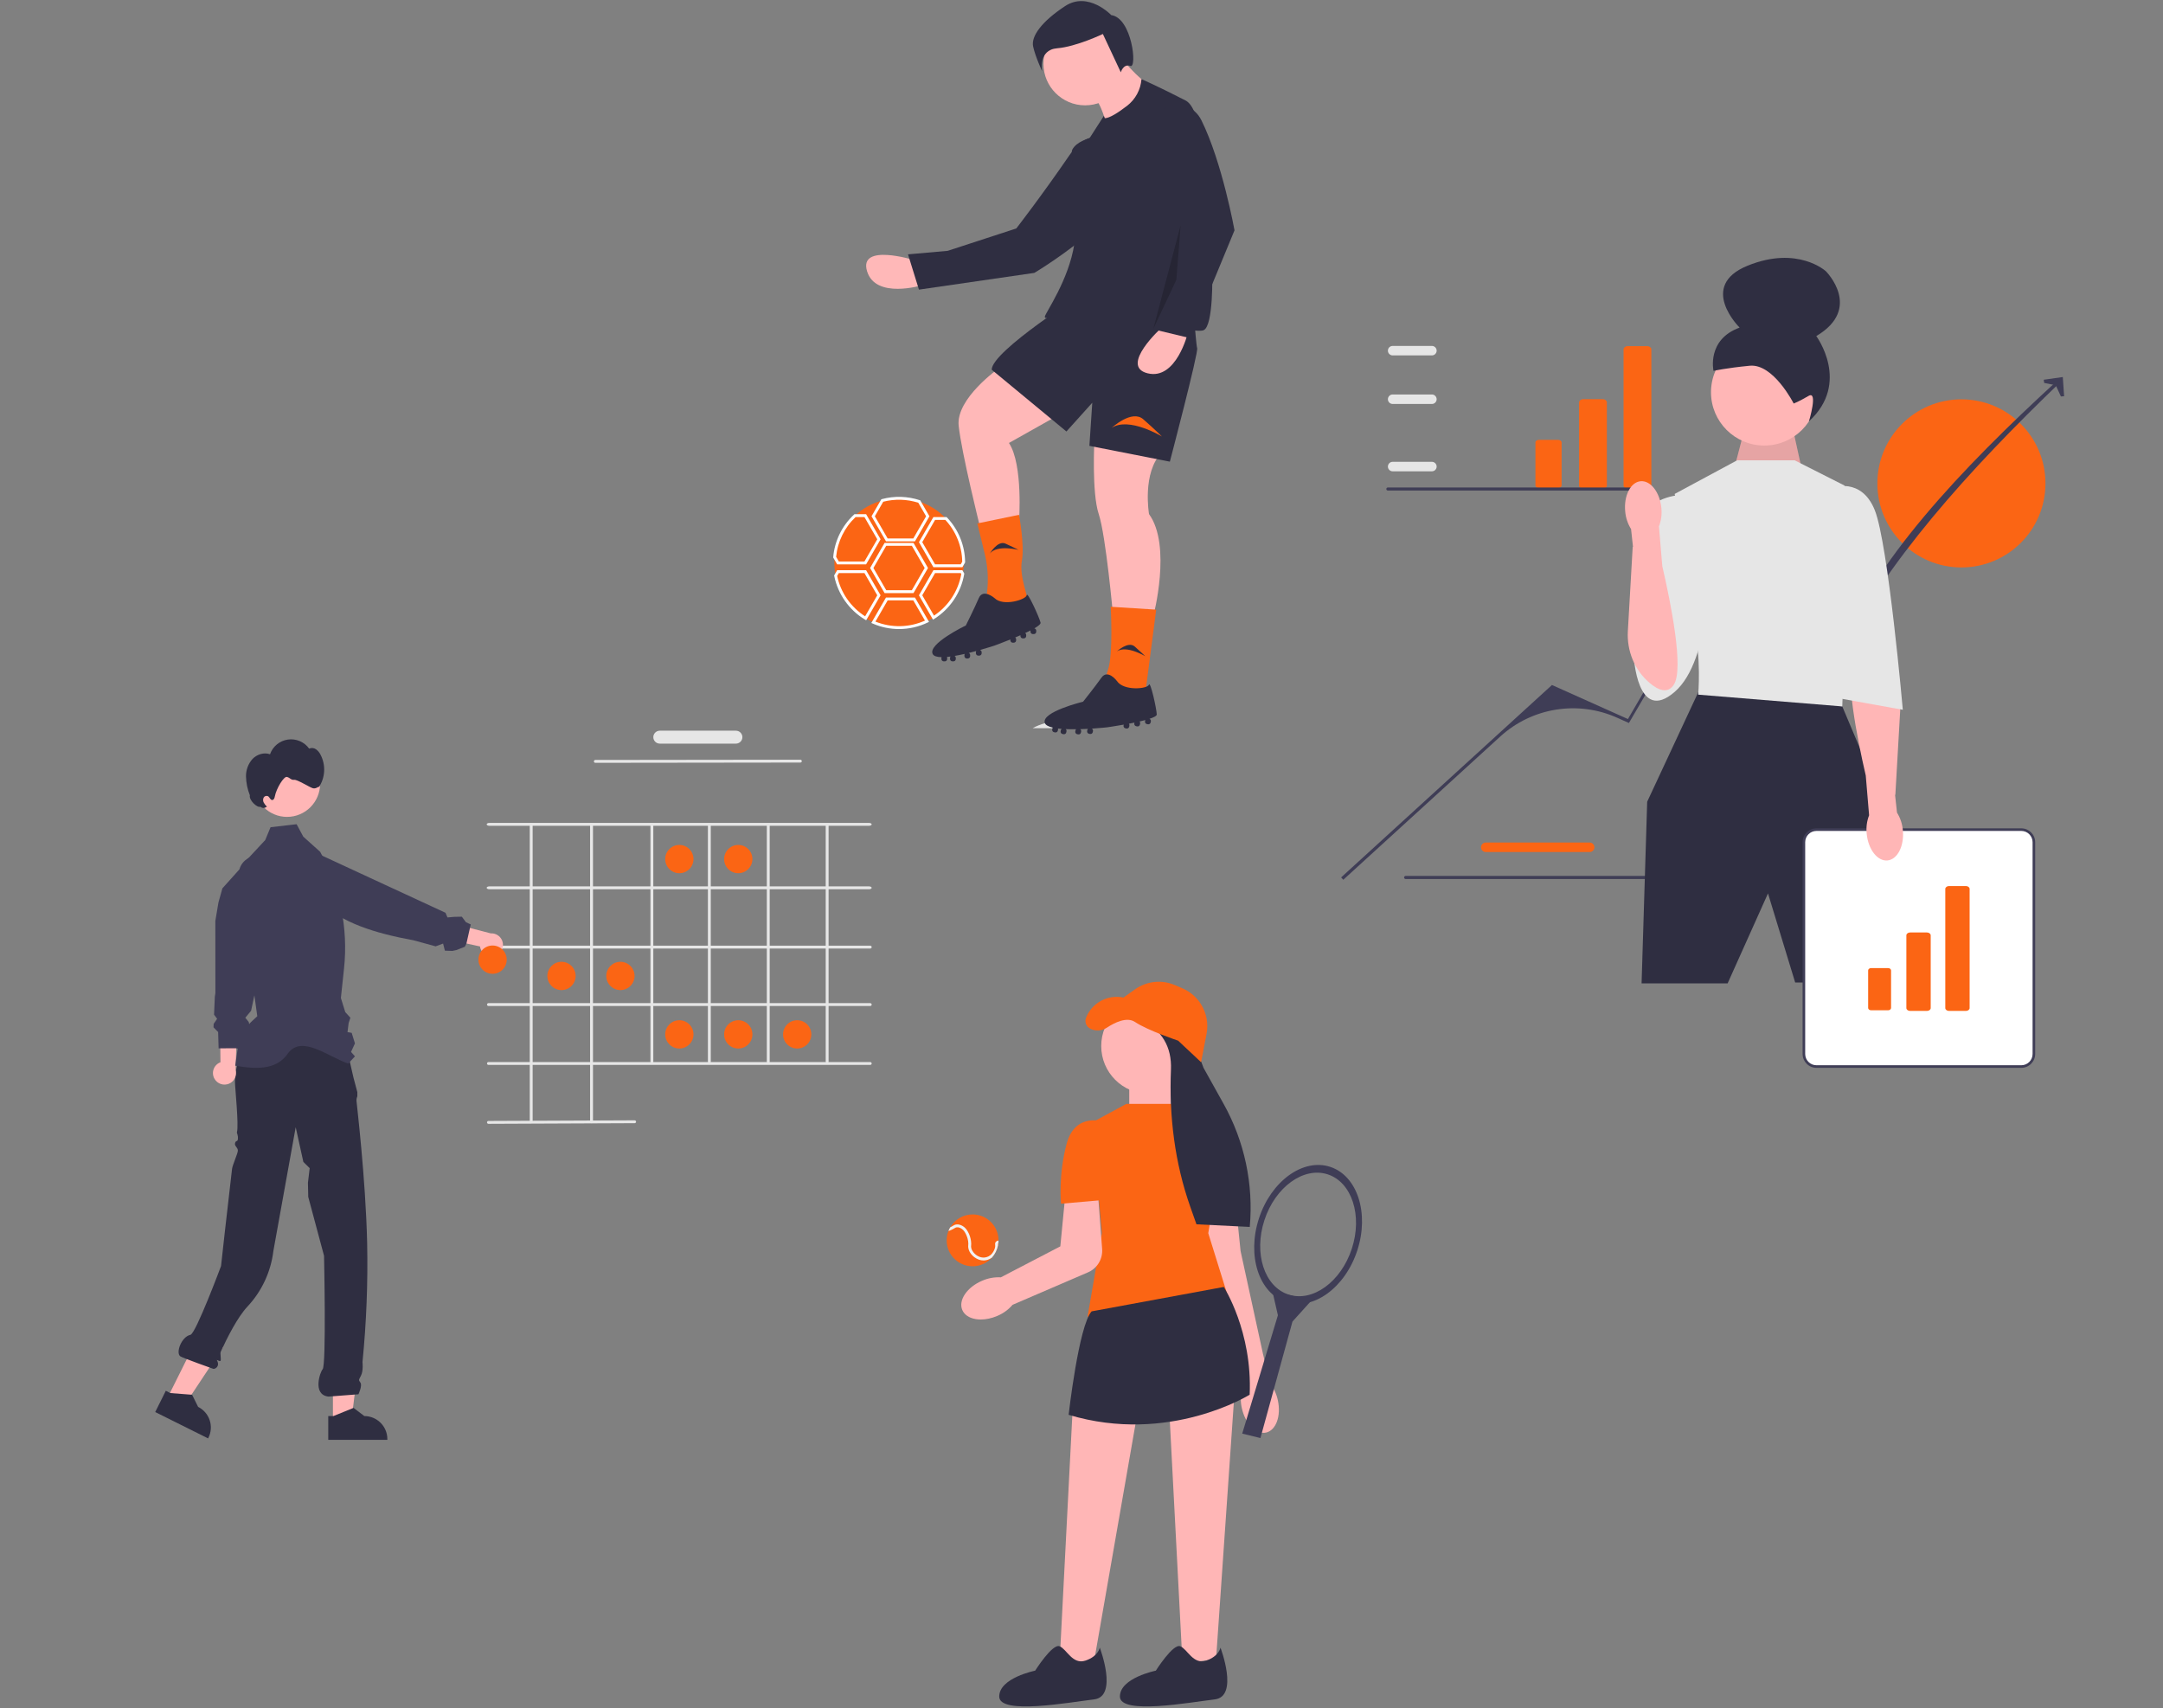 <svg width="542" height="428" viewBox="0 0 542 428" fill="none" xmlns="http://www.w3.org/2000/svg">
<rect x="0" y="0" width="542" height="428" fill="#808080" stroke="none"/>
<g clip-path="url(#clip0_1204_2735)">
<path d="M170.229 218.798C172.186 218.798 173.772 217.212 173.772 215.255C173.772 213.298 172.186 211.711 170.229 211.711C168.272 211.711 166.685 213.298 166.685 215.255C166.685 217.212 168.272 218.798 170.229 218.798Z" fill="#FB6514"/>
<path d="M184.993 218.798C186.95 218.798 188.537 217.212 188.537 215.255C188.537 213.298 186.95 211.711 184.993 211.711C183.036 211.711 181.45 213.298 181.45 215.255C181.45 217.212 183.036 218.798 184.993 218.798Z" fill="#FB6514"/>
<path d="M140.7 248.081C142.657 248.081 144.244 246.494 144.244 244.537C144.244 242.58 142.657 240.994 140.7 240.994C138.743 240.994 137.157 242.58 137.157 244.537C137.157 246.494 138.743 248.081 140.7 248.081Z" fill="#FB6514"/>
<path d="M155.464 248.081C157.421 248.081 159.007 246.494 159.007 244.537C159.007 242.58 157.421 240.994 155.464 240.994C153.507 240.994 151.92 242.58 151.92 244.537C151.92 246.494 153.507 248.081 155.464 248.081Z" fill="#FB6514"/>
<path d="M170.228 262.721C172.185 262.721 173.772 261.135 173.772 259.178C173.772 257.221 172.185 255.634 170.228 255.634C168.271 255.634 166.685 257.221 166.685 259.178C166.685 261.135 168.271 262.721 170.228 262.721Z" fill="#FB6514"/>
<path d="M184.993 262.721C186.95 262.721 188.537 261.135 188.537 259.178C188.537 257.221 186.95 255.634 184.993 255.634C183.036 255.634 181.45 257.221 181.45 259.178C181.45 261.135 183.036 262.721 184.993 262.721Z" fill="#FB6514"/>
<path d="M199.758 262.721C201.715 262.721 203.302 261.135 203.302 259.178C203.302 257.221 201.715 255.634 199.758 255.634C197.801 255.634 196.215 257.221 196.215 259.178C196.215 261.135 197.801 262.721 199.758 262.721Z" fill="#FB6514"/>
<path d="M217.76 222.815H122.613C122.245 222.815 121.947 222.654 121.947 222.455C121.947 222.256 122.245 222.095 122.613 222.095H217.76C218.128 222.095 218.426 222.256 218.426 222.455C218.426 222.654 218.128 222.815 217.76 222.815Z" fill="#E6E6E6"/>
<path d="M217.76 206.911H122.613C122.245 206.911 121.947 206.75 121.947 206.551C121.947 206.352 122.245 206.191 122.613 206.191H217.76C218.128 206.191 218.426 206.352 218.426 206.551C218.426 206.75 218.128 206.911 217.76 206.911Z" fill="#E6E6E6"/>
<path d="M218.066 237.67H122.392C122.296 237.67 122.205 237.632 122.137 237.564C122.07 237.497 122.032 237.405 122.032 237.31C122.032 237.214 122.07 237.123 122.137 237.055C122.205 236.988 122.296 236.95 122.392 236.95H218.066C218.161 236.95 218.253 236.988 218.32 237.055C218.388 237.123 218.426 237.214 218.426 237.31C218.426 237.405 218.388 237.497 218.32 237.564C218.253 237.632 218.161 237.67 218.066 237.67Z" fill="#E6E6E6"/>
<path d="M218.066 252.07H122.392C122.296 252.07 122.205 252.032 122.137 251.964C122.07 251.897 122.032 251.805 122.032 251.71C122.032 251.614 122.07 251.523 122.137 251.455C122.205 251.388 122.296 251.35 122.392 251.35H218.066C218.161 251.35 218.253 251.388 218.32 251.455C218.388 251.523 218.426 251.614 218.426 251.71C218.426 251.805 218.388 251.897 218.32 251.964C218.253 252.032 218.161 252.07 218.066 252.07Z" fill="#E6E6E6"/>
<path d="M218.066 266.829H122.392C122.296 266.829 122.205 266.791 122.137 266.724C122.07 266.656 122.032 266.565 122.032 266.469C122.032 266.374 122.07 266.282 122.137 266.215C122.205 266.147 122.296 266.109 122.392 266.109H218.066C218.161 266.109 218.253 266.147 218.32 266.215C218.388 266.282 218.426 266.374 218.426 266.469C218.426 266.565 218.388 266.656 218.32 266.724C218.253 266.791 218.161 266.829 218.066 266.829Z" fill="#E6E6E6"/>
<path d="M206.906 266.087V206.773C206.906 206.65 207.068 206.55 207.266 206.55C207.465 206.55 207.626 206.65 207.626 206.773V266.087C207.626 266.21 207.465 266.31 207.266 266.31C207.068 266.31 206.906 266.21 206.906 266.087Z" fill="#E6E6E6"/>
<path d="M192.147 266.087V206.773C192.147 206.65 192.308 206.55 192.507 206.55C192.706 206.55 192.867 206.65 192.867 206.773V266.087C192.867 266.21 192.706 266.31 192.507 266.31C192.308 266.31 192.147 266.21 192.147 266.087Z" fill="#E6E6E6"/>
<path d="M177.386 266.087V206.773C177.386 206.65 177.548 206.55 177.746 206.55C177.945 206.55 178.106 206.65 178.106 206.773V266.087C178.106 266.21 177.945 266.31 177.746 266.31C177.548 266.31 177.386 266.21 177.386 266.087Z" fill="#E6E6E6"/>
<path d="M162.987 266.087V206.773C162.987 206.65 163.148 206.55 163.347 206.55C163.545 206.55 163.707 206.65 163.707 206.773V266.087C163.707 266.21 163.545 266.31 163.347 266.31C163.148 266.31 162.987 266.21 162.987 266.087Z" fill="#E6E6E6"/>
<path d="M147.866 281.151V206.83C147.887 206.75 147.933 206.679 147.999 206.628C148.064 206.578 148.144 206.55 148.226 206.55C148.309 206.55 148.389 206.578 148.454 206.628C148.52 206.679 148.566 206.75 148.586 206.83V281.151C148.566 281.231 148.52 281.302 148.454 281.352C148.389 281.403 148.309 281.43 148.226 281.43C148.144 281.43 148.064 281.403 147.999 281.352C147.933 281.302 147.887 281.231 147.866 281.151Z" fill="#E6E6E6"/>
<path d="M132.747 281.151V206.83C132.767 206.75 132.814 206.679 132.879 206.628C132.944 206.578 133.024 206.55 133.107 206.55C133.189 206.55 133.27 206.578 133.335 206.628C133.4 206.679 133.446 206.75 133.467 206.83V281.151C133.446 281.231 133.4 281.302 133.335 281.352C133.27 281.403 133.189 281.43 133.107 281.43C133.024 281.43 132.944 281.403 132.879 281.352C132.814 281.302 132.767 281.231 132.747 281.151Z" fill="#E6E6E6"/>
<path d="M122.392 281.59C122.297 281.59 122.205 281.552 122.137 281.485C122.07 281.418 122.031 281.326 122.031 281.231C122.031 281.135 122.069 281.044 122.136 280.976C122.204 280.908 122.295 280.87 122.39 280.87L159.025 280.711C159.12 280.713 159.21 280.751 159.278 280.818C159.345 280.885 159.384 280.975 159.387 281.07C159.387 281.117 159.378 281.164 159.36 281.207C159.342 281.251 159.316 281.291 159.282 281.324C159.249 281.358 159.209 281.385 159.166 281.403C159.122 281.421 159.075 281.431 159.028 281.431L122.394 281.59H122.392Z" fill="#E6E6E6"/>
<path d="M149.176 191.135C149.08 191.135 148.989 191.097 148.921 191.029C148.854 190.962 148.816 190.87 148.816 190.775C148.816 190.68 148.853 190.588 148.921 190.52C148.988 190.453 149.08 190.415 149.175 190.415L200.557 190.351H200.557C200.653 190.351 200.744 190.388 200.812 190.456C200.879 190.523 200.917 190.615 200.917 190.71C200.917 190.806 200.88 190.897 200.812 190.965C200.745 191.033 200.653 191.071 200.558 191.071L149.176 191.135H149.176Z" fill="#E6E6E6"/>
<path d="M83.423 356.315L88.016 356.315L90.201 338.602L83.423 338.602L83.423 356.315Z" fill="#FFB6B6"/>
<path d="M82.254 354.815V360.766H97.061V360.579C97.06 359.05 96.453 357.584 95.372 356.504C94.291 355.423 92.825 354.815 91.297 354.815L88.59 352.763L88.449 352.821L83.546 354.815H82.254Z" fill="#2F2E41"/>
<path d="M41.928 350.345L46.038 352.393L55.895 337.514L49.829 334.491L41.928 350.345Z" fill="#FFB6B6"/>
<path d="M38.895 353.807L52.147 360.409L52.229 360.244C52.568 359.567 52.769 358.829 52.822 358.074C52.875 357.319 52.779 356.561 52.539 355.844C52.299 355.126 51.919 354.462 51.423 353.891C50.926 353.32 50.322 352.852 49.645 352.515L48.136 349.473L47.978 349.462L42.707 349.055L42.599 349.001L41.548 348.479L38.895 353.807Z" fill="#2F2E41"/>
<path d="M86.538 261.107L61.215 261.993L61.038 261.737C61.038 261.737 58.879 266.777 58.879 271.097C58.879 272.533 59.877 281.927 59.37 283.705C59.306 283.926 59.741 284.467 59.599 285.497C59.506 286.165 58.996 285.651 58.879 286.577C58.794 287.241 59.692 287.608 59.599 288.377C59.496 289.217 58.26 291.937 58.149 292.871C56.965 302.816 55.389 317.224 55.389 317.224C55.389 317.224 49.058 334.181 47.718 334.457C45.47 334.919 43.953 339.007 45.199 339.857C45.792 340.262 53.459 342.985 53.459 342.985C53.88 343.061 55.198 342.4 54.358 340.837C54.203 340.549 55.125 341.281 55.279 340.937C55.441 340.571 55.122 339.113 55.308 338.706C56.984 335.055 59.556 329.994 61.994 327.396C65.596 323.557 67.877 318.667 68.504 313.44L74.096 282.435L76.013 291.13L77.599 292.697L77.163 296.351L77.239 299.897L81.198 314.657C81.198 314.657 81.792 342.221 80.838 343.097C80.322 343.571 78.13 349.41 82.278 349.937L89.816 349.355C89.816 349.355 90.832 347.215 90.324 346.453C89.816 345.692 89.847 345.9 90.466 344.653C91.086 343.406 90.832 341.294 90.832 341.294C91.819 331.367 92.209 321.39 91.999 311.417C91.621 295.036 89.331 276.217 89.331 275.834C89.312 275.442 89.384 275.051 89.542 274.691V273.657L88.569 269.994L86.538 261.107Z" fill="#2F2E41"/>
<path d="M53.754 270.318C53.541 269.955 53.411 269.55 53.372 269.132C53.333 268.713 53.387 268.291 53.529 267.895C53.67 267.499 53.897 267.14 54.193 266.841C54.489 266.542 54.847 266.312 55.242 266.167L55.06 247.972L59.547 250.811L59.032 268.056C59.232 268.735 59.176 269.464 58.875 270.104C58.574 270.745 58.048 271.253 57.397 271.531C56.747 271.81 56.017 271.841 55.345 271.617C54.673 271.393 54.107 270.931 53.754 270.318Z" fill="#FFB8B8"/>
<path d="M54.778 262.69L55.16 262.672L55.206 262.673L56.619 262.668L58.947 262.663L59.115 262.661L59.191 262.675L59.986 262.813L60.019 262.6L61.568 259.641L62.759 258.003L62.326 256.073L61.471 255.008L62.923 253.249L63.106 252.381L64.321 246.667L68.348 227.717L68.348 227.706L68.433 227.304L69.743 221.148L69.339 219.6L68.889 217.9C68.602 216.821 67.935 215.882 67.012 215.254C66.611 214.983 66.17 214.777 65.704 214.644C65.111 214.468 64.489 214.417 63.875 214.493L63.868 214.495C63.52 214.539 63.178 214.621 62.848 214.742L62.717 214.793C62.534 214.867 62.357 214.953 62.185 215.049C61.653 215.345 61.185 215.744 60.809 216.222C60.432 216.7 60.155 217.249 59.992 217.835L55.726 222.588L54.975 225.278L54.734 226.141L53.96 230.746L53.972 248.866L53.834 249.686L53.638 254.235L54.403 255.278L53.539 256.542L53.509 257.236L53.503 257.415L54.658 258.587L54.732 261.116L54.778 262.69Z" fill="#3F3D56"/>
<path d="M58.946 267.031C65.34 268.137 69.628 267.715 72.266 263.791C75.709 259.407 81.969 264.583 87.251 266.507L87.877 265.831L88.942 264.682L87.963 263.573L88.942 261.435L88.125 258.796L87.081 258.605L87.362 256.334L87.801 255.005L86.513 253.591L85.418 250.059L86.207 242.668C87.285 232.538 85.195 222.322 80.223 213.429L77.232 210.743L75.99 209.627L74.323 206.517L72.562 206.722L67.796 207.273L67.634 207.662L66.464 210.484L62.214 215.05C61.613 215.696 61.156 216.462 60.874 217.298C60.592 218.134 60.491 219.02 60.578 219.898L60.7 221.129L60.791 222.015L61.215 226.277L62.947 243.691L63.077 244.616L64.47 254.627C62.205 256.816 62.068 256.339 61.106 260.191C60.998 260.619 59.745 261.573 59.666 261.991C59.555 262.581 58.946 267.031 58.946 267.031Z" fill="#3F3D56"/>
<path d="M71.928 204.682C76.501 204.682 80.207 200.976 80.207 196.404C80.207 191.831 76.501 188.125 71.928 188.125C67.356 188.125 63.65 191.831 63.65 196.404C63.65 200.976 67.356 204.682 71.928 204.682Z" fill="#FFB6B6"/>
<path d="M63.267 190.172C64.378 189.015 66.153 188.444 67.661 188.993C67.998 188.028 68.593 187.175 69.382 186.525C70.17 185.876 71.122 185.455 72.133 185.308C73.144 185.162 74.176 185.296 75.117 185.696C76.057 186.096 76.869 186.745 77.466 187.575C77.739 187.453 78.038 187.403 78.336 187.43C78.634 187.457 78.919 187.561 79.165 187.731C79.653 188.078 80.047 188.542 80.309 189.081C80.986 190.367 81.302 191.812 81.222 193.263C81.143 194.714 80.671 196.116 79.858 197.32C80.182 196.666 79.271 197.793 78.383 197.498C77.621 197.298 74.488 195.289 73.706 195.391C72.925 195.492 72.671 194.862 71.906 194.671C71.157 194.431 69.245 197.527 68.862 199.576C68.79 199.964 68.613 200.447 68.218 200.456C67.732 200.467 67.586 199.77 67.176 199.508C66.983 199.41 66.759 199.391 66.552 199.454C66.344 199.518 66.169 199.659 66.064 199.849C65.969 200.044 65.921 200.259 65.925 200.477C65.929 200.694 65.985 200.907 66.088 201.099C66.297 201.479 66.567 201.823 66.886 202.117L66.674 202.234C66.465 202.384 66.21 202.456 65.953 202.439C65.696 202.421 65.454 202.315 65.267 202.138C64.476 202.495 62.325 200.483 62.611 199.266C62.011 197.774 61.682 196.187 61.642 194.579C61.608 192.958 62.189 191.383 63.267 190.172Z" fill="#2F2E41"/>
<path d="M123.996 239.518C123.595 239.645 123.171 239.682 122.754 239.627C122.338 239.571 121.938 239.426 121.584 239.199C121.229 238.973 120.929 238.672 120.704 238.317C120.478 237.962 120.334 237.562 120.28 237.145L102.5 233.278L106.265 229.533L122.964 233.87C123.67 233.825 124.368 234.042 124.926 234.478C125.484 234.914 125.862 235.539 125.989 236.236C126.116 236.932 125.983 237.651 125.616 238.256C125.249 238.861 124.672 239.31 123.996 239.518Z" fill="#FFB8B8"/>
<path d="M75.947 213.851C74.916 213.889 73.927 214.268 73.137 214.931C72.699 215.293 72.335 215.736 72.062 216.234C71.762 216.775 71.574 217.371 71.511 217.986L71.511 217.989C71.419 218.895 71.597 219.808 72.024 220.613C72.45 221.418 73.105 222.078 73.906 222.511L79.763 225.685L80.505 226.087C85.496 231.173 93.911 233.832 103.591 235.596L109.157 237.118L111.028 236.424L111.481 238.203L113.344 238.264L114.357 238.053L116.477 237.222L116.881 236.408L116.881 236.404L117.751 232.545L117.757 232.52L117.757 232.516L117.96 231.633L116.764 231.08L115.725 229.691L113.844 229.729L112.129 229.878L111.627 228.703L89.898 218.648L85.399 216.564L85.388 216.557L85.174 216.457L79.304 213.741L77.706 213.792L75.947 213.851Z" fill="#3F3D56"/>
<path d="M123.428 243.999C125.386 243.999 126.972 242.412 126.972 240.455C126.972 238.498 125.386 236.912 123.428 236.912C121.471 236.912 119.885 238.498 119.885 240.455C119.885 242.412 121.471 243.999 123.428 243.999Z" fill="#FB6514"/>
<path d="M184.407 186.326H165.327C164.897 186.326 164.485 186.155 164.181 185.851C163.877 185.548 163.707 185.136 163.707 184.706C163.707 184.276 163.877 183.864 164.181 183.56C164.485 183.257 164.897 183.086 165.327 183.086H184.407C184.836 183.086 185.248 183.257 185.552 183.56C185.856 183.864 186.027 184.276 186.027 184.706C186.027 185.136 185.856 185.548 185.552 185.851C185.248 186.155 184.836 186.326 184.407 186.326Z" fill="#E6E6E6"/>
<g clip-path="url(#clip1_1204_2735)">
<path d="M292.939 352.342L296.306 416.744L304.719 415.735L309.328 349.159L292.939 352.342Z" fill="#FFB6B6"/>
<path d="M305.825 412.849C305.825 412.849 310.505 425.089 304.385 425.809C298.265 426.529 280.625 429.769 280.625 425.089C280.625 420.409 289.625 418.609 289.625 418.609C289.625 418.609 293.945 411.769 295.745 412.489C297.545 413.209 298.985 417.169 302.225 416.089C305.465 415.009 305.825 412.849 305.825 412.849Z" fill="#2F2E41"/>
<path d="M293.405 267.229H282.965V280.549H293.405V267.229Z" fill="#FFB6B6"/>
<path d="M287.914 274.069C294.525 274.069 299.884 268.71 299.884 262.099C299.884 255.488 294.525 250.129 287.914 250.129C281.303 250.129 275.944 255.488 275.944 262.099C275.944 268.71 281.303 274.069 287.914 274.069Z" fill="#FFB6B6"/>
<path d="M301.145 310.969L302.585 299.089L309.425 299.449L310.865 313.489L316.531 339.489L316.545 339.486L316.539 339.488L318.185 346.588C319.191 347.835 319.883 349.305 320.203 350.874C321.061 354.791 319.735 358.407 317.243 358.952C314.751 359.497 312.037 356.765 311.181 352.849C310.817 351.289 310.833 349.664 311.226 348.11L309.689 342.736L301.145 310.969Z" fill="#FFB6B6"/>
<path d="M282.244 276.589H294.844L307.084 283.069L302.764 308.989L307.804 325.189C307.804 325.189 280.804 333.469 272.524 329.869L276.124 308.989L273.604 281.269C273.604 281.269 282.244 276.589 282.244 276.589Z" fill="#FB6514"/>
<path d="M304.744 283.248C304.744 283.248 309.064 281.808 309.784 284.328C310.504 286.848 312.304 301.968 312.304 301.968L301.504 302.328C301.504 302.328 304.744 283.248 304.744 283.248Z" fill="#FB6514"/>
<path d="M245.774 330.619C245.338 330.619 244.912 330.585 244.504 330.518C242.838 330.243 241.64 329.434 241.131 328.24C240.622 327.047 240.868 325.623 241.823 324.23C242.761 322.863 244.276 321.684 246.09 320.911C247.56 320.261 249.184 319.966 250.787 320.053L265.695 312.294L266.776 301.123L275.026 297.749L276.172 312.944C276.365 315.493 274.907 317.862 272.545 318.839L253.73 326.939C252.681 328.16 251.342 329.128 249.854 329.738C248.494 330.318 247.084 330.619 245.774 330.619Z" fill="#FFB6B6"/>
<path d="M276.664 281.089C276.664 281.089 269.464 278.569 267.304 286.489C265.144 294.409 265.864 301.609 265.864 301.609L278.104 300.529C278.104 300.529 276.664 281.089 276.664 281.089Z" fill="#FB6514"/>
<path d="M237.216 310.788C237.216 314.374 240.125 317.283 243.71 317.283C245.636 317.283 247.364 316.444 248.552 315.115C248.552 315.115 248.556 315.112 248.559 315.112C249.333 314.244 249.877 313.164 250.093 311.969C250.122 311.847 250.14 311.721 250.154 311.591C250.187 311.343 250.201 311.091 250.205 310.832V310.788C250.205 307.203 247.299 304.294 243.71 304.294C241.323 304.294 239.235 305.583 238.108 307.505C237.928 307.804 237.777 308.121 237.655 308.452C237.371 309.175 237.216 309.964 237.216 310.788Z" fill="#FB6514"/>
<path d="M237.655 308.452C238.004 308.348 238.393 308.186 238.818 307.959C238.965 307.883 239.08 307.812 239.185 307.747C239.401 307.617 239.516 307.549 239.732 307.52C240.268 307.452 240.733 307.743 240.931 307.865C241.539 308.251 241.813 308.791 242.076 309.316C242.219 309.604 242.482 310.213 242.598 311.037C242.666 311.516 242.645 311.772 242.623 312.002C242.601 312.261 242.583 312.506 242.684 312.909C242.965 314 243.739 314.702 244.175 315.022C244.898 315.555 245.658 315.822 246.435 315.822C246.536 315.822 246.633 315.818 246.73 315.811C247.127 315.778 247.868 315.638 248.552 315.116C248.552 315.116 248.556 315.112 248.559 315.112C249.333 314.245 249.877 313.165 250.093 311.97C250.093 311.941 250.089 311.915 250.086 311.89C250.071 311.818 250.049 311.667 250.086 311.613C250.093 311.613 250.107 311.606 250.154 311.592C250.187 311.343 250.201 311.091 250.205 310.832C249.769 310.933 249.621 311.048 249.528 311.16C249.287 311.462 249.348 311.84 249.369 311.98C249.477 312.682 248.927 313.856 248.221 314.461C247.63 314.961 246.939 315.069 246.669 315.091C245.607 315.181 244.851 314.626 244.603 314.443C244.243 314.18 243.606 313.604 243.382 312.733C243.31 312.445 243.321 312.293 243.343 312.063C243.365 311.807 243.389 311.494 243.31 310.936C243.181 310.011 242.882 309.323 242.72 308.992C242.439 308.438 242.094 307.747 241.312 307.257C241.071 307.106 240.434 306.71 239.642 306.807C239.275 306.854 239.059 306.983 238.81 307.131C238.717 307.189 238.612 307.253 238.483 307.322C238.349 307.39 238.224 307.455 238.108 307.505C237.928 307.804 237.777 308.121 237.655 308.452Z" fill="#F2F2F2"/>
<path d="M315.834 360.322L311.274 359.21L320.214 329.56L318.813 323.42L328.618 325.869L323.866 331.133L315.834 360.322Z" fill="#3F3D56"/>
<path d="M340.102 313.338C343.162 303.984 340.127 294.597 333.324 292.372C326.521 290.147 318.526 295.926 315.466 305.28C312.407 314.634 315.442 324.021 322.245 326.246C329.048 328.471 337.043 322.692 340.102 313.338ZM338.734 312.89C336.014 321.205 328.907 326.342 322.86 324.364C316.813 322.387 314.116 314.043 316.835 305.728C319.555 297.413 326.661 292.276 332.708 294.254C338.755 296.232 341.453 304.575 338.734 312.89Z" fill="#3F3D56"/>
<path d="M299.51 262.106L301.587 267.579L306.618 276.603C311.847 285.985 314.128 296.725 313.161 307.422L299.807 306.765L298.261 302.39C294.364 291.356 292.931 279.663 293.414 267.971C293.645 262.376 291.203 258.128 285.845 255.349L299.51 262.106Z" fill="#2F2E41"/>
<path d="M300.965 266.149L295.205 260.749C295.205 260.749 287.645 258.229 284.405 256.069C282.355 254.702 279.296 256.218 277.325 257.516C276.061 258.349 274.444 258.425 273.114 257.699C272.16 257.179 271.741 256.03 272.137 255.018C273.607 251.262 277.577 249.118 281.525 249.949L284.366 247.92C287.296 245.827 291.105 245.415 294.415 246.833L296.278 247.632C298.16 248.438 299.759 249.787 300.871 251.506C302.317 253.741 302.842 256.449 302.336 259.062L300.965 266.149Z" fill="#FB6514"/>
<path d="M268.773 353.275L265.456 417.679L273.928 417.547L285.403 351.806L268.773 353.275Z" fill="#FFB6B6"/>
<path d="M306.656 322.462C306.656 322.462 313.856 333.622 313.136 349.462C313.136 349.462 292.976 362.062 267.776 354.502C267.776 354.502 270.296 332.182 273.536 328.582L306.656 322.462Z" fill="#2F2E41"/>
<path d="M275.584 412.849C275.584 412.849 280.264 425.089 274.144 425.809C268.024 426.529 250.384 429.769 250.384 425.089C250.384 420.409 259.384 418.609 259.384 418.609C259.384 418.609 263.704 411.769 265.504 412.489C267.304 413.209 268.744 417.169 271.984 416.089C275.224 415.009 275.584 412.849 275.584 412.849Z" fill="#2F2E41"/>
</g>
<g clip-path="url(#clip2_1204_2735)">
<path d="M398.334 213.492H372.298C371.642 213.492 371.108 212.957 371.108 212.301C371.108 211.645 371.642 211.111 372.298 211.111H398.334C398.99 211.111 399.524 211.645 399.524 212.301C399.524 212.957 398.99 213.492 398.334 213.492Z" fill="#FB6514"/>
<path d="M351.836 219.864C351.836 220.077 352.008 220.249 352.222 220.249H418.411C418.625 220.249 418.797 220.077 418.797 219.864C418.797 219.65 418.625 219.478 418.411 219.478H352.222C352.008 219.478 351.836 219.65 351.836 219.864Z" fill="#3F3D56"/>
<path d="M491.487 142.179C503.118 142.179 512.547 132.75 512.547 121.119C512.547 109.487 503.118 100.059 491.487 100.059C479.856 100.059 470.427 109.487 470.427 121.119C470.427 132.75 479.856 142.179 491.487 142.179Z" fill="#FB6514"/>
<path d="M336.597 220.438L336.056 219.845L388.888 171.635L407.923 180.168L428.478 144.918L445.365 136.778L461.012 162.856C469.459 140.987 490.645 118.106 516.03 94.892L516.655 95.398C492.846 118.193 472.475 141.091 460.914 164.254L446.441 140.062C445.757 138.919 444.321 138.478 443.113 139.04C433.882 143.335 426.183 150.346 421.044 159.135L408.168 181.158L405.229 179.84C395.4 175.434 383.893 177.281 375.936 184.542L336.597 220.438Z" fill="#3F3D56"/>
<path d="M517.222 99.282L516.419 99.337L515.125 96.532L512.227 95.944L512.115 95.148L516.892 94.469L517.222 99.282Z" fill="#3F3D56"/>
<path d="M434.812 116.445L437.652 105.527L448.715 104.995L452.025 120.045L434.812 116.445Z" fill="#FFB6B6"/>
<path opacity="0.1" d="M434.812 116.445L437.652 105.527L448.715 104.995L452.025 120.045L434.812 116.445Z" fill="black"/>
<path d="M442.092 111.637C449.467 111.637 455.446 105.659 455.446 98.283C455.446 90.908 449.467 84.929 442.092 84.929C434.717 84.929 428.738 90.908 428.738 98.283C428.738 105.659 434.717 111.637 442.092 111.637Z" fill="#FFB6B6"/>
<path d="M449.459 101.11C449.459 101.11 444.386 91.059 438.443 91.639C432.499 92.219 429.367 92.925 429.367 92.925C429.367 92.925 427.603 85.097 435.91 82.085C435.91 82.085 425.348 71.674 437.923 66.567C450.497 61.46 457.534 67.973 457.534 67.973C457.534 67.973 466.842 77.265 455.119 84.21C455.119 84.21 463.824 95.919 453.284 105.57C453.284 105.57 455.642 97.76 453.182 99.201C450.722 100.641 449.459 101.11 449.459 101.11Z" fill="#2F2E41"/>
<path d="M427.358 171.666L425.581 173.368L412.748 200.884L411.344 246.397H432.905L443.019 223.858L449.833 246.179H469.219L473.713 205.66L461.633 177.003L427.358 171.666Z" fill="#2F2E41"/>
<path d="M449.693 115.335H435.294L419.632 123.764L423.284 140.059C423.284 140.059 422.441 149.892 424.408 157.196C426.374 164.501 425.532 174.053 425.532 174.053L461.633 177.003L462.757 143.851L462.195 121.657L449.693 115.335Z" fill="#E6E6E6"/>
<path d="M422.019 123.904C422.019 123.904 413.31 124.185 411.905 129.804C410.501 135.423 409.377 164.36 409.377 164.36C409.377 164.36 410.22 181.531 419.631 173.367C429.043 165.203 428.2 140.48 428.2 140.48L422.019 123.904Z" fill="#E6E6E6"/>
<path d="M506.494 267.239H455.169C453.431 267.239 452.017 265.825 452.017 264.086V211.029C452.017 209.29 453.431 207.876 455.169 207.876H506.494C508.232 207.876 509.646 209.29 509.646 211.029V264.086C509.646 265.825 508.232 267.239 506.494 267.239Z" fill="white"/>
<path d="M506.494 267.563H455.169C453.252 267.563 451.693 266.003 451.693 264.086V211.029C451.693 209.112 453.252 207.552 455.169 207.552H506.494C508.411 207.552 509.97 209.112 509.97 211.029V264.086C509.97 266.003 508.411 267.563 506.494 267.563ZM455.169 208.2C453.61 208.2 452.341 209.469 452.341 211.029V264.086C452.341 265.646 453.61 266.915 455.169 266.915H506.494C508.053 266.915 509.322 265.646 509.322 264.086V211.029C509.322 209.469 508.053 208.2 506.494 208.2H455.169Z" fill="#3F3D56"/>
<path d="M482.858 253.299H478.627C478.112 253.299 477.693 252.976 477.693 252.578V234.366C477.693 233.968 478.112 233.645 478.627 233.645H482.858C483.373 233.645 483.792 233.968 483.792 234.366V252.578C483.792 252.976 483.373 253.299 482.858 253.299Z" fill="#FB6514"/>
<path d="M468.872 242.567C468.456 242.567 468.117 242.829 468.117 243.15V252.559C468.117 252.88 468.456 253.141 468.872 253.141H473.102C473.518 253.141 473.857 252.88 473.857 252.559V243.15C473.857 242.829 473.518 242.567 473.102 242.567H468.872Z" fill="#FB6514"/>
<path d="M492.612 253.3H488.382C487.867 253.3 487.448 252.976 487.448 252.579V222.732C487.448 222.334 487.867 222.011 488.382 222.011H492.612C493.127 222.011 493.546 222.334 493.546 222.732V252.579C493.546 252.976 493.127 253.3 492.612 253.3Z" fill="#FB6514"/>
<path d="M401.582 122.469H396.75C396.162 122.469 395.683 122.099 395.683 121.645V100.841C395.683 100.387 396.162 100.018 396.75 100.018H401.582C402.17 100.018 402.649 100.387 402.649 100.841V121.645C402.649 122.099 402.17 122.469 401.582 122.469Z" fill="#FB6514"/>
<path d="M385.607 110.208C385.132 110.208 384.745 110.507 384.745 110.874V121.622C384.745 121.989 385.132 122.287 385.607 122.287H390.439C390.915 122.287 391.301 121.989 391.301 121.622V110.874C391.301 110.507 390.915 110.208 390.439 110.208H385.607Z" fill="#FB6514"/>
<path d="M412.726 122.469H407.894C407.305 122.469 406.827 122.1 406.827 121.645V87.552C406.827 87.097 407.305 86.728 407.894 86.728H412.726C413.314 86.728 413.793 87.097 413.793 87.552V121.645C413.793 122.1 413.314 122.469 412.726 122.469Z" fill="#FB6514"/>
<path d="M472.964 215.596C475.466 215.356 477.19 211.974 476.813 208.04C476.684 206.467 476.18 204.947 475.344 203.608L474.861 199.155L474.935 199.133L476.148 178.022C476.43 173.113 474.487 168.29 470.743 165.103C468.516 163.207 466.14 162.247 464.613 164.642C462.078 168.618 465.361 185.005 467.518 194.321L468.354 204.277C467.786 205.751 467.579 207.339 467.751 208.909C468.127 212.842 470.461 215.835 472.964 215.596Z" fill="#FFB6B6"/>
<path d="M459.104 122.219C459.104 122.219 466.409 119.409 469.78 127.837C473.151 136.266 476.803 177.845 476.803 177.845L459.666 174.755L459.104 122.219Z" fill="#E6E6E6"/>
<path d="M358.803 118.096H348.967C348.311 118.096 347.777 117.562 347.777 116.906C347.777 116.249 348.311 115.715 348.967 115.715H358.803C359.459 115.715 359.993 116.249 359.993 116.906C359.993 117.562 359.459 118.096 358.803 118.096Z" fill="#E6E6E6"/>
<path d="M358.803 101.222H348.967C348.311 101.222 347.777 100.688 347.777 100.032C347.777 99.375 348.311 98.841 348.967 98.841H358.803C359.459 98.841 359.993 99.375 359.993 100.032C359.993 100.688 359.459 101.222 358.803 101.222Z" fill="#E6E6E6"/>
<path d="M358.803 89.054H348.967C348.311 89.054 347.777 88.52 347.777 87.864C347.777 87.207 348.311 86.673 348.967 86.673H358.803C359.459 86.673 359.993 87.207 359.993 87.864C359.993 88.52 359.459 89.054 358.803 89.054Z" fill="#E6E6E6"/>
<path d="M347.383 122.528C347.383 122.741 347.555 122.913 347.768 122.913H413.958C414.172 122.913 414.344 122.741 414.344 122.528C414.344 122.314 414.172 122.142 413.958 122.142H347.768C347.555 122.142 347.383 122.314 347.383 122.528Z" fill="#3F3D56"/>
<path d="M411.089 120.578C408.586 120.818 406.863 124.2 407.239 128.134C407.368 129.708 407.872 131.227 408.708 132.566L409.191 137.019L409.117 137.041L407.904 158.152C407.623 163.061 409.566 167.884 413.309 171.072C415.536 172.968 417.912 173.928 419.44 171.532C421.974 167.557 418.691 151.17 416.535 141.853L415.699 131.897C416.267 130.424 416.473 128.835 416.301 127.265C415.925 123.333 413.592 120.339 411.089 120.578Z" fill="#FFB6B6"/>
</g>
<g clip-path="url(#clip3_1204_2735)">
<path d="M265.349 180.752C263.045 180.75 260.778 181.336 258.763 182.454H271.917C269.909 181.336 267.648 180.751 265.349 180.752Z" fill="#E6E6E6"/>
<path d="M229.004 65.157C229.004 65.157 215.131 60.836 217.261 67.945C219.39 75.055 231.075 71.463 231.075 71.463L229.004 65.157Z" fill="#FFB8B8"/>
<path d="M282.032 38.471C282.032 38.471 274.923 28.756 268.016 38.842C261.095 48.947 254.66 57.243 254.66 57.243L237.472 62.848L227.528 63.73L230.267 72.571L259.18 68.376C259.18 68.376 291.369 49.255 282.032 38.471Z" fill="#2F2E41"/>
<path d="M250.3 92.274C250.3 92.274 239.5 99.834 240.22 106.674C240.94 113.514 245.62 132.234 245.62 132.234L255.34 130.794C255.34 130.794 256.42 116.394 252.82 110.994L270.1 101.274L250.3 92.274Z" fill="#FFB8B8"/>
<path d="M274.24 110.094C274.24 110.094 273.52 123.414 275.32 128.814C277.12 134.214 278.92 154.374 278.92 154.374H289C289 154.374 293.68 136.734 287.92 128.814C287.92 128.814 286.12 118.374 291.16 113.334L274.24 110.094Z" fill="#FFB8B8"/>
<path d="M271.9 73.194C271.9 73.194 248.5 87.954 248.5 92.634L267.22 108.114L273.7 100.914L272.98 111.714L293.14 115.674C293.14 115.674 300.34 88.314 299.98 87.234C299.62 86.154 298.54 70.314 298.54 70.314L271.9 73.194Z" fill="#2F2E41"/>
<path d="M255.34 128.994L244.9 131.154L246.755 138.78C247.668 142.533 247.772 146.438 247.06 150.234C247.06 150.234 257.86 153.114 257.86 151.674C257.86 150.234 255.34 144.474 256.06 140.514C256.78 136.554 255.34 128.994 255.34 128.994Z" fill="#FB6514"/>
<path d="M260.74 155.994C260.38 154.554 257.389 148.026 257.265 149.13C257.14 150.234 251.38 152.034 249.22 149.874C249.22 149.874 246.34 147.354 245.26 149.874C244.18 152.394 242.02 156.714 242.02 156.714C242.02 156.714 232.3 161.394 233.74 163.914C234.032 164.424 234.838 164.639 235.94 164.658C235.914 164.725 235.901 164.795 235.9 164.867V165.122C235.9 165.279 235.963 165.43 236.074 165.541C236.185 165.652 236.336 165.714 236.493 165.714H236.748C236.905 165.714 237.056 165.652 237.167 165.541C237.278 165.43 237.34 165.279 237.34 165.122V164.867C237.34 164.775 237.318 164.685 237.276 164.603C237.57 164.577 237.875 164.543 238.189 164.502C238.106 164.605 238.061 164.734 238.06 164.867V165.122C238.06 165.279 238.123 165.43 238.234 165.541C238.345 165.652 238.496 165.714 238.653 165.714H238.908C239.065 165.714 239.216 165.652 239.327 165.541C239.438 165.43 239.5 165.279 239.5 165.122V164.867C239.5 164.761 239.471 164.658 239.418 164.567C239.364 164.476 239.286 164.402 239.194 164.351C240.022 164.213 240.887 164.037 241.747 163.842C241.691 163.934 241.661 164.039 241.66 164.147V164.402C241.66 164.559 241.723 164.71 241.834 164.821C241.945 164.932 242.096 164.994 242.253 164.994H242.508C242.665 164.994 242.816 164.932 242.927 164.821C243.038 164.71 243.1 164.559 243.1 164.402V164.147C243.1 164.032 243.067 163.92 243.004 163.824C242.942 163.728 242.853 163.653 242.748 163.606C243.393 163.449 244.025 163.285 244.627 163.122C244.571 163.214 244.541 163.319 244.54 163.427V163.682C244.54 163.839 244.603 163.99 244.714 164.101C244.825 164.212 244.976 164.274 245.133 164.274H245.388C245.545 164.274 245.696 164.212 245.807 164.101C245.918 163.99 245.98 163.839 245.98 163.682V163.427C245.98 163.301 245.939 163.178 245.864 163.077C245.789 162.976 245.684 162.901 245.564 162.864C247.678 162.268 249.22 161.754 249.22 161.754C249.22 161.754 251.011 161.103 253.18 160.222V160.442C253.18 160.599 253.243 160.75 253.354 160.861C253.465 160.972 253.616 161.034 253.773 161.034H254.028C254.185 161.034 254.336 160.972 254.447 160.861C254.558 160.75 254.62 160.599 254.62 160.442V160.187C254.62 160.097 254.599 160.008 254.56 159.928C254.52 159.847 254.462 159.777 254.391 159.722C254.827 159.539 255.266 159.351 255.7 159.159V159.362C255.7 159.519 255.763 159.67 255.874 159.781C255.985 159.892 256.136 159.954 256.293 159.954H256.548C256.705 159.954 256.856 159.892 256.967 159.781C257.078 159.67 257.14 159.519 257.14 159.362V159.107C257.14 159.012 257.117 158.918 257.073 158.833C257.029 158.749 256.965 158.676 256.887 158.622C257.356 158.403 257.809 158.184 258.226 157.969C258.224 157.989 258.22 158.007 258.22 158.027V158.282C258.22 158.439 258.283 158.59 258.394 158.701C258.505 158.812 258.656 158.874 258.813 158.874H259.068C259.225 158.874 259.376 158.812 259.487 158.701C259.598 158.59 259.66 158.439 259.66 158.282V158.027C259.66 157.89 259.613 157.758 259.527 157.652C259.44 157.546 259.32 157.474 259.186 157.446C260.193 156.862 260.827 156.343 260.74 155.994Z" fill="#2F2E41"/>
<path d="M289.72 152.754L278.315 152.034C278.315 152.034 279.006 163.914 277.624 167.874C276.241 171.834 276.933 173.274 276.933 173.274L286.955 173.994L289.72 152.754Z" fill="#FB6514"/>
<path d="M289.86 179.011C289.808 177.527 288.244 170.518 287.892 171.573C287.54 172.627 281.532 173.186 279.87 170.623C279.87 170.623 277.578 167.558 275.997 169.798C274.415 172.037 271.402 175.812 271.402 175.812C271.402 175.812 260.919 178.362 261.802 181.127C261.981 181.686 262.725 182.065 263.799 182.313C263.76 182.373 263.732 182.439 263.716 182.509L263.663 182.758C263.63 182.912 263.66 183.073 263.745 183.204C263.831 183.336 263.965 183.429 264.119 183.461L264.368 183.515C264.522 183.547 264.682 183.518 264.814 183.432C264.946 183.347 265.039 183.212 265.071 183.059L265.125 182.809C265.143 182.719 265.14 182.626 265.116 182.537C265.41 182.574 265.716 182.604 266.031 182.629C265.928 182.713 265.857 182.829 265.829 182.959L265.776 183.209C265.743 183.362 265.772 183.523 265.858 183.655C265.943 183.787 266.078 183.879 266.231 183.912L266.481 183.965C266.635 183.998 266.795 183.968 266.927 183.883C267.059 183.797 267.151 183.663 267.184 183.509L267.237 183.26C267.259 183.156 267.252 183.049 267.219 182.949C267.185 182.849 267.125 182.76 267.045 182.691C267.884 182.729 268.767 182.737 269.648 182.726C269.574 182.804 269.523 182.9 269.5 183.006L269.447 183.255C269.414 183.409 269.443 183.569 269.529 183.701C269.614 183.833 269.749 183.925 269.902 183.958L270.152 184.011C270.306 184.044 270.466 184.015 270.598 183.929C270.73 183.844 270.822 183.709 270.855 183.556L270.908 183.306C270.932 183.194 270.923 183.077 270.882 182.971C270.84 182.864 270.769 182.771 270.676 182.704C271.34 182.685 271.992 182.656 272.615 182.622C272.541 182.7 272.489 182.797 272.467 182.902L272.413 183.152C272.381 183.305 272.41 183.466 272.496 183.597C272.581 183.729 272.716 183.822 272.869 183.855L273.119 183.908C273.272 183.94 273.433 183.911 273.565 183.825C273.696 183.74 273.789 183.606 273.822 183.452L273.875 183.202C273.901 183.079 273.887 182.951 273.835 182.836C273.782 182.721 273.695 182.626 273.585 182.565C275.777 182.423 277.392 182.242 277.392 182.242C277.392 182.242 279.28 181.978 281.585 181.569L281.539 181.784C281.506 181.938 281.536 182.098 281.621 182.23C281.707 182.362 281.841 182.454 281.995 182.487L282.244 182.54C282.398 182.573 282.558 182.544 282.69 182.458C282.822 182.373 282.915 182.238 282.947 182.085L283.001 181.835C283.019 181.747 283.017 181.656 282.995 181.569C282.973 181.482 282.931 181.401 282.873 181.333C283.337 181.244 283.806 181.152 284.271 181.055L284.229 181.253C284.196 181.407 284.226 181.568 284.311 181.699C284.397 181.831 284.531 181.924 284.685 181.956L284.934 182.01C285.088 182.042 285.248 182.013 285.38 181.927C285.512 181.842 285.604 181.707 285.637 181.554L285.69 181.304C285.71 181.211 285.707 181.114 285.682 181.023C285.656 180.931 285.609 180.847 285.543 180.777C286.049 180.661 286.537 180.541 286.989 180.418C286.984 180.436 286.976 180.454 286.972 180.473L286.919 180.723C286.886 180.876 286.915 181.037 287.001 181.169C287.086 181.3 287.221 181.393 287.374 181.426L287.624 181.479C287.778 181.512 287.938 181.482 288.07 181.396C288.202 181.311 288.294 181.177 288.327 181.023L288.38 180.773C288.409 180.64 288.39 180.5 288.328 180.379C288.265 180.258 288.163 180.161 288.037 180.107C289.144 179.745 289.873 179.37 289.86 179.011Z" fill="#2F2E41"/>
<path d="M271.899 26.394C277.665 26.394 282.339 21.72 282.339 15.954C282.339 10.188 277.665 5.514 271.899 5.514C266.134 5.514 261.459 10.188 261.459 15.954C261.459 21.72 266.134 26.394 271.899 26.394Z" fill="#FFB8B8"/>
<path d="M281.26 14.874C281.26 14.874 287.02 22.074 289.9 21.714L277.3 31.434C277.3 31.434 275.86 25.314 274.06 24.594C272.26 23.874 281.26 14.874 281.26 14.874Z" fill="#FFB8B8"/>
<path d="M303.761 68.335C303.761 68.335 303.76 28.61 297.096 25.188C290.436 21.768 286.03 19.816 286.03 19.816C285.932 21.119 285.562 22.388 284.943 23.539C284.324 24.691 283.47 25.699 282.437 26.5C280.229 28.205 278.029 29.619 276.8 29.623L276.761 29.454L276.611 29.026L272.981 34.675C272.981 34.675 269.741 35.395 268.661 37.554C268.076 38.723 270.832 50.487 269.201 61.135C267.817 70.168 261.986 78.323 261.821 79.314C261.541 80.99 268.628 76.6 271.82 74.547C271.867 74.599 271.901 74.635 271.901 74.635C271.901 74.635 270.101 75.355 273.701 74.275C275.74 73.663 278.588 73.629 280.674 73.714C280.672 74.34 280.687 74.837 280.721 75.174C281.081 78.775 299.081 83.814 301.601 82.734C304.121 81.654 303.761 68.335 303.761 68.335Z" fill="#2F2E41"/>
<path d="M291.159 82.014C291.159 82.014 280.359 91.734 287.559 93.534C294.759 95.334 297.639 83.454 297.639 83.454L291.159 82.014Z" fill="#FFB8B8"/>
<path d="M278.56 107.214C278.56 107.214 283.6 102.534 286.48 105.054C289.36 107.574 291.16 109.374 291.16 109.374C291.16 109.374 282.88 104.334 278.56 107.214Z" fill="#FB6514"/>
<path d="M279.869 163.211C279.869 163.211 282.71 160.573 284.333 161.994C285.956 163.414 286.971 164.429 286.971 164.429C286.971 164.429 282.304 161.588 279.869 163.211Z" fill="#2F2E41"/>
<path d="M248.044 138.676C248.044 138.676 249.994 135.326 251.96 136.212C253.927 137.099 255.193 137.774 255.193 137.774C255.193 137.774 249.901 136.415 248.044 138.676Z" fill="#2F2E41"/>
<path d="M301.04 30.127C297.472 22.954 286.614 26.866 288.378 34.681C288.404 34.798 288.432 34.916 288.461 35.034C290.32 42.432 293.359 49.483 297.461 55.914L293.501 73.554L289.181 82.554L298.181 84.714L309.341 57.714C309.341 57.714 306.262 40.624 301.04 30.127Z" fill="#2F2E41"/>
<path opacity="0.2" d="M295.84 56.454L289 82.374L294.76 70.134L295.84 56.454Z" fill="black"/>
<path d="M278.457 3.785C278.457 3.785 272.686 -2.291 266.878 1.535C261.069 5.361 258.313 9.078 258.883 11.666C259.452 14.254 261.138 17.854 261.138 17.854C261.138 17.854 260.09 12.492 264.9 12.095C269.71 11.699 276.355 8.516 276.355 8.516L280.85 18.115C280.85 18.115 281.485 15.89 283.247 16.528C285.009 17.166 283.643 4.496 278.457 3.785Z" fill="#2F2E41"/>
<path d="M241.48 141.054C241.48 141.966 241.404 142.876 241.254 143.776V143.779C240.84 146.199 239.883 148.492 238.453 150.488C237.024 152.483 235.16 154.127 233.002 155.296C230.844 156.466 228.448 157.13 225.996 157.238C223.544 157.347 221.1 156.897 218.847 155.922H218.844C218.177 155.634 217.531 155.301 216.91 154.925C214.986 153.763 213.325 152.215 212.031 150.377C210.737 148.54 209.839 146.454 209.394 144.251C209.185 143.198 209.08 142.127 209.08 141.054C209.08 140.564 209.102 140.078 209.145 139.6V139.596C209.519 135.462 211.465 131.629 214.582 128.889C217.699 126.148 221.749 124.708 225.897 124.866C230.045 125.025 233.973 126.769 236.872 129.74C239.771 132.71 241.42 136.681 241.477 140.831V140.834C241.48 140.91 241.48 140.978 241.48 141.054Z" fill="#FB6514"/>
<path d="M229.267 135.643H222.012L218.384 129.361L220.845 125.096L220.988 125.057C224.103 124.225 227.394 124.317 230.457 125.322L230.588 125.365L232.895 129.361L229.267 135.643ZM222.427 134.923H228.852L232.064 129.361L230.102 125.964C227.255 125.061 224.212 124.975 221.319 125.715L219.215 129.361L222.427 134.923Z" fill="white"/>
<path d="M228.908 148.604H221.653L218.025 142.32L221.653 136.037H228.908L232.536 142.32L228.908 148.604ZM222.068 147.884H228.493L231.705 142.32L228.493 136.757H222.068L218.856 142.32L222.068 147.884Z" fill="white"/>
<path d="M225.28 157.614C223.017 157.619 220.778 157.155 218.703 156.252L218.333 156.092L222.012 149.716H229.267L232.791 155.82L232.441 155.988C230.208 157.064 227.759 157.62 225.28 157.614ZM219.362 155.748C221.342 156.545 223.462 156.933 225.595 156.891C227.728 156.849 229.831 156.377 231.777 155.503L228.852 150.436H222.428L219.362 155.748Z" fill="white"/>
<path d="M241.148 142.123H233.892L230.264 135.841L233.892 129.555H237.196L237.302 129.667C240.167 132.682 241.787 136.668 241.836 140.826V140.93L241.148 142.123ZM234.308 141.403H240.732L241.115 140.74C241.045 136.849 239.539 133.122 236.885 130.275H234.308L231.096 135.841L234.308 141.403Z" fill="white"/>
<path d="M233.792 155.267L230.264 149.161L233.892 142.875H241.147L241.613 143.678L241.608 143.839C241.215 146.132 240.344 148.316 239.052 150.251C237.76 152.185 236.076 153.826 234.109 155.067L233.792 155.267ZM231.096 149.161L234.039 154.255C235.821 153.07 237.346 151.537 238.521 149.748C239.697 147.959 240.498 145.95 240.877 143.844L240.732 143.595H234.308L231.096 149.161Z" fill="white"/>
<path d="M217.038 155.423L216.724 155.233C214.758 154.045 213.06 152.461 211.737 150.583C210.415 148.705 209.497 146.573 209.04 144.321L209.014 144.188L209.772 142.875H217.028L220.656 149.161L217.038 155.423ZM209.774 144.312C210.211 146.379 211.056 148.338 212.26 150.074C213.464 151.811 215.002 153.289 216.784 154.423L219.824 149.161L216.612 143.595H210.188L209.774 144.312Z" fill="white"/>
<path d="M217.027 141.404H209.772L208.784 139.697V139.6C209.14 135.52 210.999 131.718 214 128.932L214.104 128.836H217.028L220.655 135.122L217.027 141.404ZM210.187 140.684H216.612L219.824 135.122L216.612 129.556H214.388C211.611 132.177 209.879 135.717 209.513 139.518L210.187 140.684Z" fill="white"/>
</g>
</g>
<defs>
<clipPath id="clip0_1204_2735">
<rect width="542" height="427.301" fill="white" transform="translate(0 0.271)"/>
</clipPath>
<clipPath id="clip1_1204_2735">
<rect width="263.401" height="181.571" fill="white" transform="translate(141 246)"/>
</clipPath>
<clipPath id="clip2_1204_2735">
<rect width="207.85" height="202.951" fill="white" transform="translate(334.15 64.612)"/>
</clipPath>
<clipPath id="clip3_1204_2735">
<rect width="308.511" height="183.754" fill="white" transform="translate(127 0.271)"/>
</clipPath>
</defs>
</svg>
